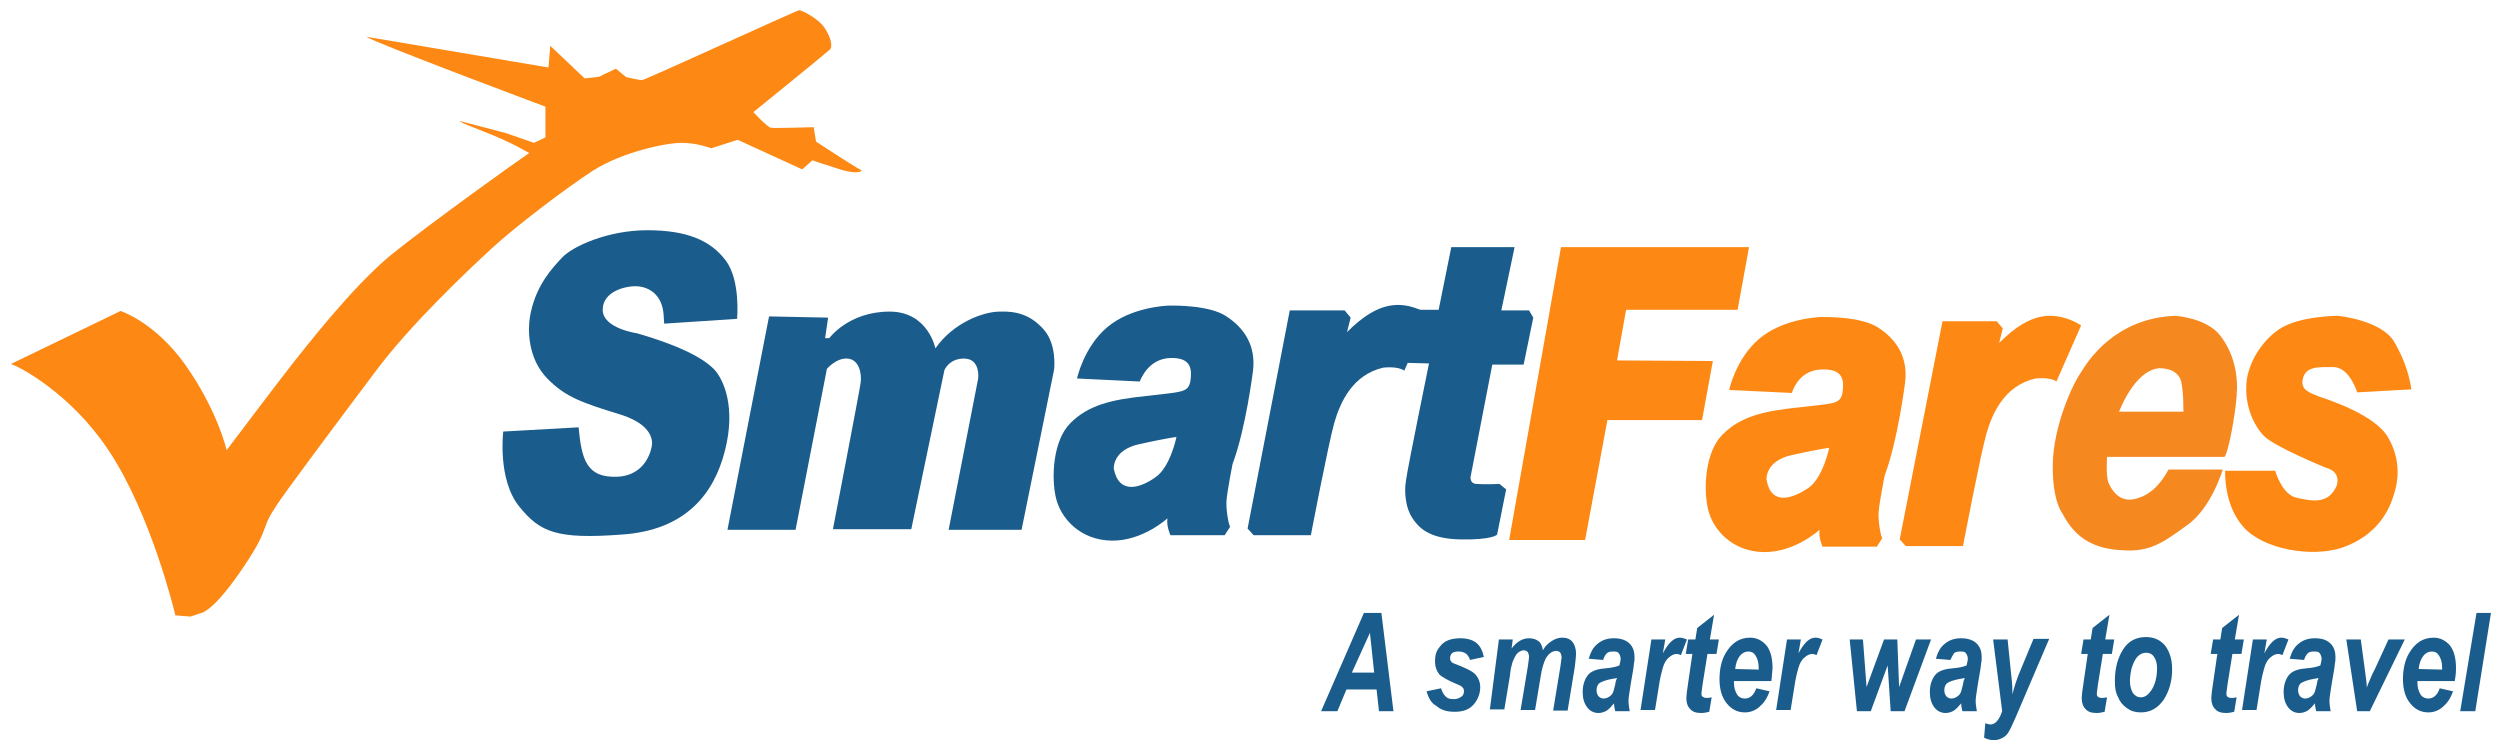 <svg xmlns="http://www.w3.org/2000/svg" xmlns:xlink="http://www.w3.org/1999/xlink" id="Layer_1" viewBox="0 0 414.8 122.8" x="0px" xml:space="preserve" y="0px"><style type="text/css">	.st0{fill:#FD8813;}	.st1{fill:#1a5c8c;}	.st2{fill:#F68820;}</style><path class="st0" d="M29.1,102.1c0,0-3.9-16.6-11.1-27.4c-6.3-9.5-15-14-16.2-14.3L20,51.6c0,0,5.7,1.8,10.8,9  c5.4,7.7,6.8,14.1,6.8,14.1S47.1,62.1,48.8,60S58.4,47.6,65,42.2c6.6-5.3,20.7-15.4,22.8-16.8c0,0-2.9-1.8-7.6-3.6  c-4.7-1.8-3.8-1.7-3.8-1.7l7.6,2l4.6,1.6l1.9-0.9v-5.1c0,0-28.6-10.7-29.7-11.6L91,11.2l0.3-3.6L97,13c0,0,2.2-0.2,2.5-0.3  c0.3-0.2,2.7-1.3,2.7-1.3l1.7,1.4c0,0,2.2,0.5,2.6,0.5c0.5,0,25.5-11.5,26.1-11.6c0.5,0,3.2,1.4,4.2,2.9s1.5,3.2,0.8,3.7  C137.1,8.8,125,18.6,125,18.6s2.2,2.4,2.9,2.6c0.7,0.1,7.1-0.1,7.1-0.1l0.4,2.4c0,0,6.4,4.2,7.6,4.8c0,0-0.5,0.7-3.3-0.1  c-2.9-0.9-4.9-1.6-4.9-1.6l-1.7,1.5l-10.7-4.9l-4.4,1.4c0,0-2.3-0.9-4.9-0.9s-9.8,1.5-14.7,4.6c-4.9,3.2-13,9.4-16.8,12.9  S68,53.9,62.1,61.9c0,0-10,13.3-13.7,18.4c0,0-3.3,4.4-4,6.1s-0.8,2.7-2.9,6c-2.1,3.3-5.4,8-7.8,9.2l-2.1,0.7L29.1,102.1z"></path><path class="st1" d="M83.5,71.6c0,0-1,8,2.7,12.5c3.4,4.2,6.2,5.4,16.9,4.6c10.7-0.7,15.4-6.8,17.2-14c1.8-7.1-0.2-11.6-1.7-13.3  c-1.6-1.7-5-3.8-12.9-6.1c0,0-5.7-0.8-5.7-3.9s3.9-4,5.7-3.9c1.8,0.1,4.1,1.2,4.4,4.6l0.1,1.6l12.1-0.8c0,0,0.6-6.4-1.9-9.7  s-6.4-5-13-5S95,40.9,93.3,42.7s-4.2,4.5-5.2,9c-0.7,3-0.5,7.9,2.8,11.2c3,3,5.6,3.9,12.1,5.9c6.3,2,5.1,5.4,5.1,5.4  s-0.7,4.7-5.7,4.9c-5.1,0.2-5.9-2.9-6.4-8.2L83.5,71.6z"></path><path class="st1" d="M127.6,52.5l-6.9,35.4H132l5.2-26.7c0,0,1.6-1.9,3.5-1.7s2.3,2.6,2.1,4c-0.2,1.5-4.6,24.3-4.6,24.3h13l5.5-26.4  c0,0,0.8-2,3.4-1.9c2.6,0.1,2.2,3.3,2.2,3.3l-4.9,25.1h12.1l5.4-26.6c0,0,0.5-4.1-1.7-6.6s-4.6-3.1-7.3-3c-2.7,0-7.7,1.8-10.7,6.1  c0,0-1.2-6.1-7.6-6.1c-6.8,0-10,4.4-10,4.4h-0.7l0.5-3.4L127.6,52.5z"></path><path class="st1" d="M189.1,63.3l-10.4-0.5c0,0,1.1-5.2,5-8.5s9.7-3.6,10.4-3.6s6.6-0.1,9.4,1.8c2.9,1.9,4.9,4.8,4.4,9  c0,0-1.2,9.7-3.4,15.5c0,0-0.9,4.6-1,6.1c-0.1,1.3,0.3,3.8,0.6,4.3l-0.9,1.4h-9c0,0-0.7-1.5-0.5-2.8c0,0-4.1,3.8-9.3,3.7  c-5.2-0.1-8.4-3.7-9.2-7.1s-0.5-9.5,2.4-12.4c3-3,6.8-3.9,12.6-4.5c5.8-0.7,6.9-0.5,7.3-2.4c0.3-2,0.2-4-3.3-3.9  C190.7,59.5,189.4,62.6,189.1,63.3z M191.7,79.2c2.5-1.7,3.5-6.7,3.5-6.7s-1.7,0.2-6.2,1.2s-4.2,4.1-4.2,4.1  C185.7,82.2,189.3,80.9,191.7,79.2z"></path><path class="st0" d="M297.3,65.2l-10.4-0.5c0,0,1.1-5.2,5-8.5s9.7-3.6,10.4-3.6s6.6-0.1,9.4,1.8c2.9,1.9,4.9,4.8,4.4,9  c0,0-1.2,9.7-3.4,15.5c0,0-0.9,4.6-1,6.1c-0.1,1.3,0.3,3.8,0.6,4.3l-0.9,1.4h-9c0,0-0.7-1.5-0.5-2.8c0,0-4.1,3.8-9.3,3.7  c-5.2-0.1-8.4-3.7-9.2-7.1c-0.8-3.4-0.5-9.5,2.4-12.4c3-3,6.8-3.9,12.6-4.5c5.9-0.7,6.9-0.5,7.3-2.4c0.3-2,0.2-4-3.3-3.9  C298.8,61.3,297.6,64.3,297.3,65.2z M300,81c2.5-1.7,3.5-6.7,3.5-6.7s-1.7,0.2-6.2,1.2s-4.2,4.1-4.2,4.1C293.9,84,297.4,82.7,300,81  z"></path><path class="st0" d="M322.3,53.3l-7.1,36.2l1,1.1h9.5c0,0,2.9-15.2,3.9-18.7c1-3.4,3-7.9,8.1-9.1c0,0,2.4-0.3,3.5,0.5l4.1-9.3  c0,0-2.4-1.7-5.4-1.6c-3,0.1-5.7,2-8.2,4.5l0.6-2.4l-1-1.2L322.3,53.3z"></path><path class="st1" d="M214,51.5l-7,36.2l1,1.1h9.5c0,0,2.9-15.2,3.9-18.7c1-3.4,3-7.9,8.1-9.1c0,0,2.4-0.3,3.5,0.5l4.1-9.3  c0,0-2.4-1.7-5.4-1.6c-3,0.1-5.7,2-8.2,4.5l0.6-2.4l-1-1.2L214,51.5z"></path><path class="st1" d="M240.8,41h10.5l-2.2,10.5h4.6l0.7,1.2l-1.6,7.8h-5.2L244,79.1c0,0-0.2,1.2,1.1,1.2c1.2,0.1,3.7,0,3.7,0l1.1,0.9  l-1.5,7.5c0,0-0.7,0.9-6.1,0.8c-5.4-0.1-7-2.1-8-3.6s-1.4-4.1-1-6.3c0.3-2.2,3.8-19.3,3.8-19.3l-3.9-0.1l1.8-8.8h3.7L240.8,41z"></path><polygon class="st0" points="259,41 250.4,89.6 263,89.6 266.7,69.7 282.4,69.7 284.2,59.9 268.3,59.8 269.8,51.4 288.3,51.4   290.2,41 "></polygon><path class="st2" d="M360.9,52.4c0,0,5.2,0.3,7.5,3.3s3,6.6,2.7,10.1c-0.3,3.6-1.4,9.3-2,10h-19.5c0,0-0.2,3,0.2,4.2  c0.5,1.2,1.6,3,3.7,2.9c2-0.2,4.4-1.4,6.3-5h9c0,0-1.9,6.5-6,9.3c-4,2.9-6.1,4.4-10.6,4.1c-4.5-0.2-7.8-1.8-10-6.1  c0,0-1.7-2-1.6-8.2s3.2-13.1,4.6-15.1C346.4,59.9,350.9,52.8,360.9,52.4z M361.9,63.3c-0.6-2.4-3.7-2.2-3.7-2.2  c-4.1,0.4-6.6,7.2-6.6,7.2h10.7C362.2,68.3,362.4,65.7,361.9,63.3z"></path><path class="st0" d="M369.2,78.1h8.3c0,0,1.1,4,3.6,4.5c2.4,0.5,5.2,1.2,6.6-2c0,0,0.9-2.3-1.8-3c0,0-8.6-3.5-10.3-5.3  c-1.7-1.8-3-4.8-2.9-8.1c0-3.3,2.2-7.4,5.5-9.6c3.3-2.2,9.7-2.2,9.7-2.2s7.3,0.7,9.4,4.4c1.9,3.3,2.5,5.9,2.8,7.8l-9,0.5  c0,0-1.2-4.1-3.9-4.2c-2.7,0-4.6-0.1-5.1,1.9c-0.5,2,1.3,2.4,2.7,3c1.4,0.5,9.4,3,11.5,6.9c2.2,3.9,1.5,7.4,1,9  c-0.5,1.7-2,6.9-8.8,9.2c-4.9,1.6-13,0.3-16.3-3.5C368.9,83.7,369.2,78.1,369.2,78.1z"></path><path class="st1" d="M228.4,114.4h-5l-1.5,3.6h-2.7l7.1-16.3h2.9l2,16.3h-2.4L228.4,114.4z M228,111.6l-0.7-6.6l-3,6.6H228z"></path><path class="st1" d="M236.7,114.7l2.4-0.5c0.2,0.7,0.5,1.1,0.8,1.4s0.7,0.4,1.3,0.4s1-0.2,1.4-0.5c0.2-0.2,0.3-0.5,0.3-0.8  c0-0.2,0-0.4-0.2-0.6c-0.1-0.2-0.5-0.4-1-0.6c-1.5-0.6-2.4-1.2-2.8-1.5c-0.5-0.6-0.8-1.3-0.8-2.3s0.2-1.7,0.8-2.4  c0.7-1,1.9-1.4,3.4-1.4c1.2,0,2.1,0.3,2.7,0.8c0.6,0.5,1,1.3,1.2,2.3l-2.3,0.5c-0.1-0.4-0.3-0.7-0.6-1c-0.4-0.3-0.8-0.4-1.3-0.4  s-0.9,0.1-1.1,0.3c-0.2,0.2-0.3,0.5-0.3,0.8s0.1,0.5,0.3,0.7c0.1,0.1,0.6,0.3,1.4,0.6c1.2,0.5,2,0.9,2.4,1.3  c0.6,0.6,0.9,1.4,0.9,2.2c0,1.1-0.4,2.1-1.1,2.9c-0.7,0.8-1.7,1.2-3.1,1.2s-2.3-0.3-3.1-1C237.5,116.7,237,115.8,236.7,114.7z"></path><path class="st1" d="M248.7,106.1h2.3l-0.2,1.5c0.9-1.2,1.9-1.7,2.9-1.7c0.7,0,1.2,0.2,1.6,0.5s0.6,0.9,0.7,1.5  c0.3-0.6,0.8-1.1,1.4-1.5s1.2-0.6,1.8-0.6c0.7,0,1.3,0.2,1.7,0.7c0.4,0.5,0.6,1.2,0.6,2c0,0.4-0.1,1.1-0.2,2.1l-1.2,7.3h-2.4  l1.2-7.3c0.1-0.9,0.2-1.4,0.2-1.5c0-0.3-0.1-0.6-0.2-0.8c-0.2-0.2-0.4-0.3-0.7-0.3c-0.6,0-1.2,0.4-1.7,1.2c-0.3,0.6-0.7,1.7-0.9,3.2  l-0.9,5.4h-2.4l1.2-7.2c0.1-0.8,0.2-1.4,0.2-1.6c0-0.3-0.1-0.6-0.2-0.8c-0.2-0.2-0.4-0.3-0.7-0.3c-0.2,0-0.5,0.1-0.8,0.3  c-0.3,0.2-0.5,0.5-0.7,0.9s-0.4,0.8-0.5,1.4c-0.1,0.2-0.2,0.9-0.3,1.8l-0.9,5.4h-2.4L248.7,106.1z"></path><path class="st1" d="M266,109.5l-2.4-0.2c0.3-1,0.7-1.9,1.5-2.5c0.7-0.6,1.6-0.9,2.7-0.9s2,0.3,2.6,0.9s0.8,1.4,0.8,2.2  c0,0.4,0,0.7-0.1,1.1c0,0.4-0.2,1.5-0.5,3.2c-0.2,1.4-0.4,2.4-0.4,3c0,0.5,0.1,1.1,0.2,1.7H268c-0.1-0.4-0.2-0.9-0.2-1.3  c-0.4,0.5-0.8,0.9-1.2,1.2c-0.5,0.3-1,0.4-1.4,0.4c-0.7,0-1.4-0.3-1.9-1s-0.7-1.5-0.7-2.5c0-1.1,0.3-2,0.8-2.7s1.5-1.1,2.9-1.2  c1.2-0.1,2-0.3,2.4-0.5c0.1-0.5,0.2-0.8,0.2-1.1c0-0.3-0.1-0.6-0.3-0.9s-0.5-0.3-1-0.3s-0.8,0.1-1,0.3  C266.3,108.7,266.1,109.1,266,109.5z M268.3,112.5c-0.2,0-0.3,0.1-0.6,0.1c-1.2,0.2-2,0.5-2.4,0.8c-0.2,0.2-0.4,0.6-0.4,1.1  c0,0.4,0.1,0.7,0.3,1c0.2,0.2,0.5,0.4,0.8,0.4c0.4,0,0.7-0.1,1-0.3c0.3-0.2,0.6-0.5,0.7-0.9s0.3-1,0.4-1.7L268.3,112.5z"></path><path class="st1" d="M274,106.1h2.3l-0.4,2.3c0.9-1.7,1.8-2.6,2.8-2.6c0.4,0,0.7,0.1,1.2,0.3l-1,2.6c-0.2-0.1-0.5-0.2-0.7-0.2  c-0.4,0-0.9,0.2-1.3,0.6c-0.5,0.4-0.8,1-1,1.7s-0.5,1.8-0.7,3.3l-0.6,3.7h-2.4L274,106.1z"></path><path class="st1" d="M279.7,108.5l0.4-2.4h1.2l0.3-1.9l2.8-2.2l-0.7,4.1h1.5l-0.4,2.4h-1.5l-0.8,5c-0.1,0.9-0.2,1.4-0.2,1.5  c0,0.2,0,0.5,0.2,0.6s0.3,0.2,0.7,0.2c0.1,0,0.4,0,0.8-0.1l-0.4,2.4c-0.4,0.1-0.9,0.2-1.3,0.2c-0.9,0-1.5-0.2-1.9-0.7  c-0.4-0.4-0.6-1-0.6-1.8c0-0.4,0.1-1.2,0.3-2.5l0.7-4.8L279.7,108.5L279.7,108.5z"></path><path class="st1" d="M293.9,113h-6.2c0,0.1,0,0.2,0,0.3c0,0.8,0.2,1.4,0.5,1.9s0.8,0.7,1.3,0.7c0.8,0,1.5-0.5,1.9-1.7l2.2,0.5  c-0.4,1.2-1,2-1.7,2.6s-1.5,0.9-2.4,0.9c-1.2,0-2.2-0.5-3-1.5s-1.2-2.3-1.2-4c0-1.6,0.3-3.1,1-4.3c1-1.7,2.3-2.6,4.1-2.6  c1.1,0,2,0.5,2.7,1.3c0.7,0.9,1,2.2,1,3.8C294,111.7,294,112.4,293.9,113z M291.8,111.1c0-0.1,0-0.2,0-0.3c0-0.9-0.2-1.5-0.5-2  s-0.7-0.7-1.2-0.7s-1,0.2-1.4,0.7s-0.7,1.2-0.8,2.2L291.8,111.1L291.8,111.1z"></path><path class="st1" d="M296.5,106.1h2.3l-0.4,2.3c0.9-1.7,1.8-2.6,2.8-2.6c0.4,0,0.7,0.1,1.2,0.3l-1,2.6c-0.2-0.1-0.5-0.2-0.7-0.2  c-0.4,0-0.9,0.2-1.3,0.6c-0.5,0.4-0.8,1-1,1.7s-0.5,1.8-0.7,3.3l-0.6,3.7h-2.4L296.5,106.1z"></path><path class="st1" d="M316,118h-2.3l-0.5-7.6l-2.8,7.6h-2.3l-1.2-11.9h2.2l0.6,7.9l2.9-7.9h2.2l0.3,7.9l2.8-7.9h2.5L316,118z"></path><path class="st1" d="M323.6,109.5l-2.4-0.2c0.3-1,0.7-1.9,1.5-2.5c0.7-0.6,1.6-0.9,2.7-0.9s2,0.3,2.6,0.9s0.8,1.4,0.8,2.2  c0,0.4,0,0.7-0.1,1.1c0,0.4-0.2,1.5-0.5,3.2c-0.2,1.4-0.4,2.4-0.4,3c0,0.5,0.1,1.1,0.2,1.7h-2.4c-0.1-0.4-0.2-0.9-0.2-1.3  c-0.4,0.5-0.8,0.9-1.2,1.2c-0.5,0.3-1,0.4-1.4,0.4c-0.7,0-1.4-0.3-1.9-1s-0.7-1.5-0.7-2.5c0-1.1,0.3-2,0.8-2.7s1.5-1.1,2.9-1.2  c1.2-0.1,2-0.3,2.4-0.5c0.1-0.5,0.2-0.8,0.2-1.1c0-0.3-0.1-0.6-0.3-0.9s-0.5-0.3-1-0.3s-0.8,0.1-1,0.3  C324,108.7,323.8,109.1,323.6,109.5z M326,112.5c-0.2,0-0.3,0.1-0.6,0.1c-1.2,0.2-2,0.5-2.4,0.8c-0.2,0.2-0.4,0.6-0.4,1.1  c0,0.4,0.1,0.7,0.3,1c0.2,0.2,0.5,0.4,0.8,0.4c0.4,0,0.7-0.1,1-0.3c0.3-0.2,0.6-0.5,0.7-0.9s0.3-1,0.4-1.7L326,112.5z"></path><path class="st1" d="M330.7,106.1h2.4l0.6,5.9c0.2,1.5,0.2,2.6,0.2,3.2c0.3-1.2,0.7-2.5,1.3-3.9l2.2-5.3h2.6l-5.6,13.1  c-0.5,1.1-0.8,1.8-1.1,2.3c-0.2,0.4-0.6,0.8-1,1s-0.8,0.4-1.4,0.4s-1.1-0.1-1.7-0.4l0.2-2.4c0.3,0.1,0.6,0.2,0.9,0.2  c0.7,0,1.4-0.7,1.9-2.2L330.7,106.1z"></path><path class="st1" d="M345.3,108.5l0.4-2.4h1.2l0.3-1.9l2.8-2.2l-0.7,4.1h1.5l-0.4,2.4h-1.5l-0.8,5c-0.1,0.9-0.2,1.4-0.2,1.5  c0,0.2,0,0.5,0.2,0.6c0.1,0.1,0.3,0.2,0.7,0.2c0.1,0,0.4,0,0.8-0.1l-0.4,2.4c-0.4,0.1-0.9,0.2-1.3,0.2c-0.9,0-1.5-0.2-1.9-0.7  c-0.4-0.4-0.6-1-0.6-1.8c0-0.4,0.1-1.2,0.3-2.5l0.7-4.8L345.3,108.5L345.3,108.5z"></path><path class="st1" d="M350.9,113c0-2.2,0.5-3.9,1.4-5.3s2.2-2,3.8-2c1.3,0,2.4,0.5,3.2,1.5c0.7,1,1.1,2.2,1.1,3.9  c0,1.9-0.5,3.6-1.4,5c-1,1.4-2.2,2.1-3.8,2.1c-0.9,0-1.6-0.2-2.3-0.7c-0.7-0.5-1.2-1.1-1.5-1.9C351,114.9,350.9,114,350.9,113z   M357.9,110.8c0-0.7-0.2-1.4-0.5-1.8c-0.3-0.5-0.8-0.7-1.3-0.7s-1,0.2-1.4,0.6s-0.7,1-1,1.9c-0.2,0.8-0.3,1.6-0.3,2.2  c0,0.8,0.2,1.5,0.5,2c0.4,0.5,0.8,0.7,1.3,0.7c0.7,0,1.2-0.4,1.7-1.1C357.6,113.6,357.9,112.3,357.9,110.8z"></path><path class="st1" d="M366.8,108.5l0.4-2.4h1.2l0.3-1.9l2.8-2.2l-0.7,4.1h1.5l-0.4,2.4h-1.5l-0.8,5c-0.1,0.9-0.2,1.4-0.2,1.5  c0,0.2,0,0.5,0.2,0.6c0.1,0.1,0.3,0.2,0.7,0.2c0.1,0,0.4,0,0.8-0.1l-0.4,2.4c-0.4,0.1-0.9,0.2-1.3,0.2c-0.9,0-1.5-0.2-1.9-0.7  c-0.4-0.4-0.6-1-0.6-1.8c0-0.4,0.1-1.2,0.3-2.5l0.7-4.8L366.8,108.5L366.8,108.5z"></path><path class="st1" d="M373.8,106.1h2.3l-0.4,2.3c0.9-1.7,1.8-2.6,2.8-2.6c0.4,0,0.7,0.1,1.2,0.3l-1,2.6c-0.2-0.1-0.5-0.2-0.7-0.2  c-0.4,0-0.9,0.2-1.3,0.6c-0.5,0.4-0.8,1-1,1.7s-0.5,1.8-0.7,3.3l-0.6,3.7H372L373.8,106.1z"></path><path class="st1" d="M382.3,109.5l-2.4-0.2c0.3-1,0.7-1.9,1.5-2.5c0.7-0.6,1.6-0.9,2.7-0.9c1.2,0,2,0.3,2.6,0.9s0.8,1.4,0.8,2.2  c0,0.4,0,0.7-0.1,1.1c0,0.4-0.2,1.5-0.5,3.2c-0.2,1.4-0.4,2.4-0.4,3c0,0.5,0.1,1.1,0.2,1.7h-2.4c-0.1-0.4-0.2-0.9-0.2-1.3  c-0.4,0.5-0.8,0.9-1.2,1.2c-0.5,0.3-1,0.4-1.4,0.4c-0.7,0-1.4-0.3-1.9-1s-0.7-1.5-0.7-2.5c0-1.1,0.3-2,0.8-2.7s1.5-1.1,2.9-1.2  c1.2-0.1,2-0.3,2.4-0.5c0.1-0.5,0.2-0.8,0.2-1.1c0-0.3-0.1-0.6-0.3-0.9s-0.5-0.3-1-0.3s-0.8,0.1-1,0.3  C382.6,108.7,382.4,109.1,382.3,109.5z M384.7,112.5c-0.2,0-0.3,0.1-0.6,0.1c-1.2,0.2-2,0.5-2.4,0.8c-0.2,0.2-0.4,0.6-0.4,1.1  c0,0.4,0.1,0.7,0.3,1c0.2,0.2,0.5,0.4,0.8,0.4c0.4,0,0.7-0.1,1-0.3c0.3-0.2,0.6-0.5,0.7-0.9s0.3-1,0.4-1.7L384.7,112.5z"></path><path class="st1" d="M393.2,118h-2.1l-1.8-11.9h2.4l0.7,5.2c0.2,1.4,0.3,2.3,0.3,2.8c0-0.1,0.2-0.6,0.6-1.5c0.3-0.8,0.6-1.3,0.7-1.5  l2.3-5h2.7L393.2,118z"></path><path class="st1" d="M407.3,113h-6.2c0,0.1,0,0.2,0,0.3c0,0.8,0.2,1.4,0.5,1.9s0.8,0.7,1.3,0.7c0.8,0,1.5-0.5,1.9-1.7l2.2,0.5  c-0.4,1.2-1,2-1.7,2.6s-1.5,0.9-2.4,0.9c-1.2,0-2.2-0.5-3-1.5s-1.2-2.3-1.2-4c0-1.6,0.3-3.1,1-4.3c1-1.7,2.3-2.6,4.1-2.6  c1.1,0,2,0.5,2.7,1.3c0.7,0.9,1,2.2,1,3.8C407.5,111.7,407.4,112.4,407.3,113z M405.2,111.1c0-0.1,0-0.2,0-0.3c0-0.9-0.2-1.5-0.5-2  s-0.7-0.7-1.2-0.7s-1,0.2-1.4,0.7s-0.7,1.2-0.8,2.2L405.2,111.1L405.2,111.1z"></path><path class="st1" d="M408.2,118l2.7-16.3h2.4l-2.6,16.3H408.2z"></path></svg>